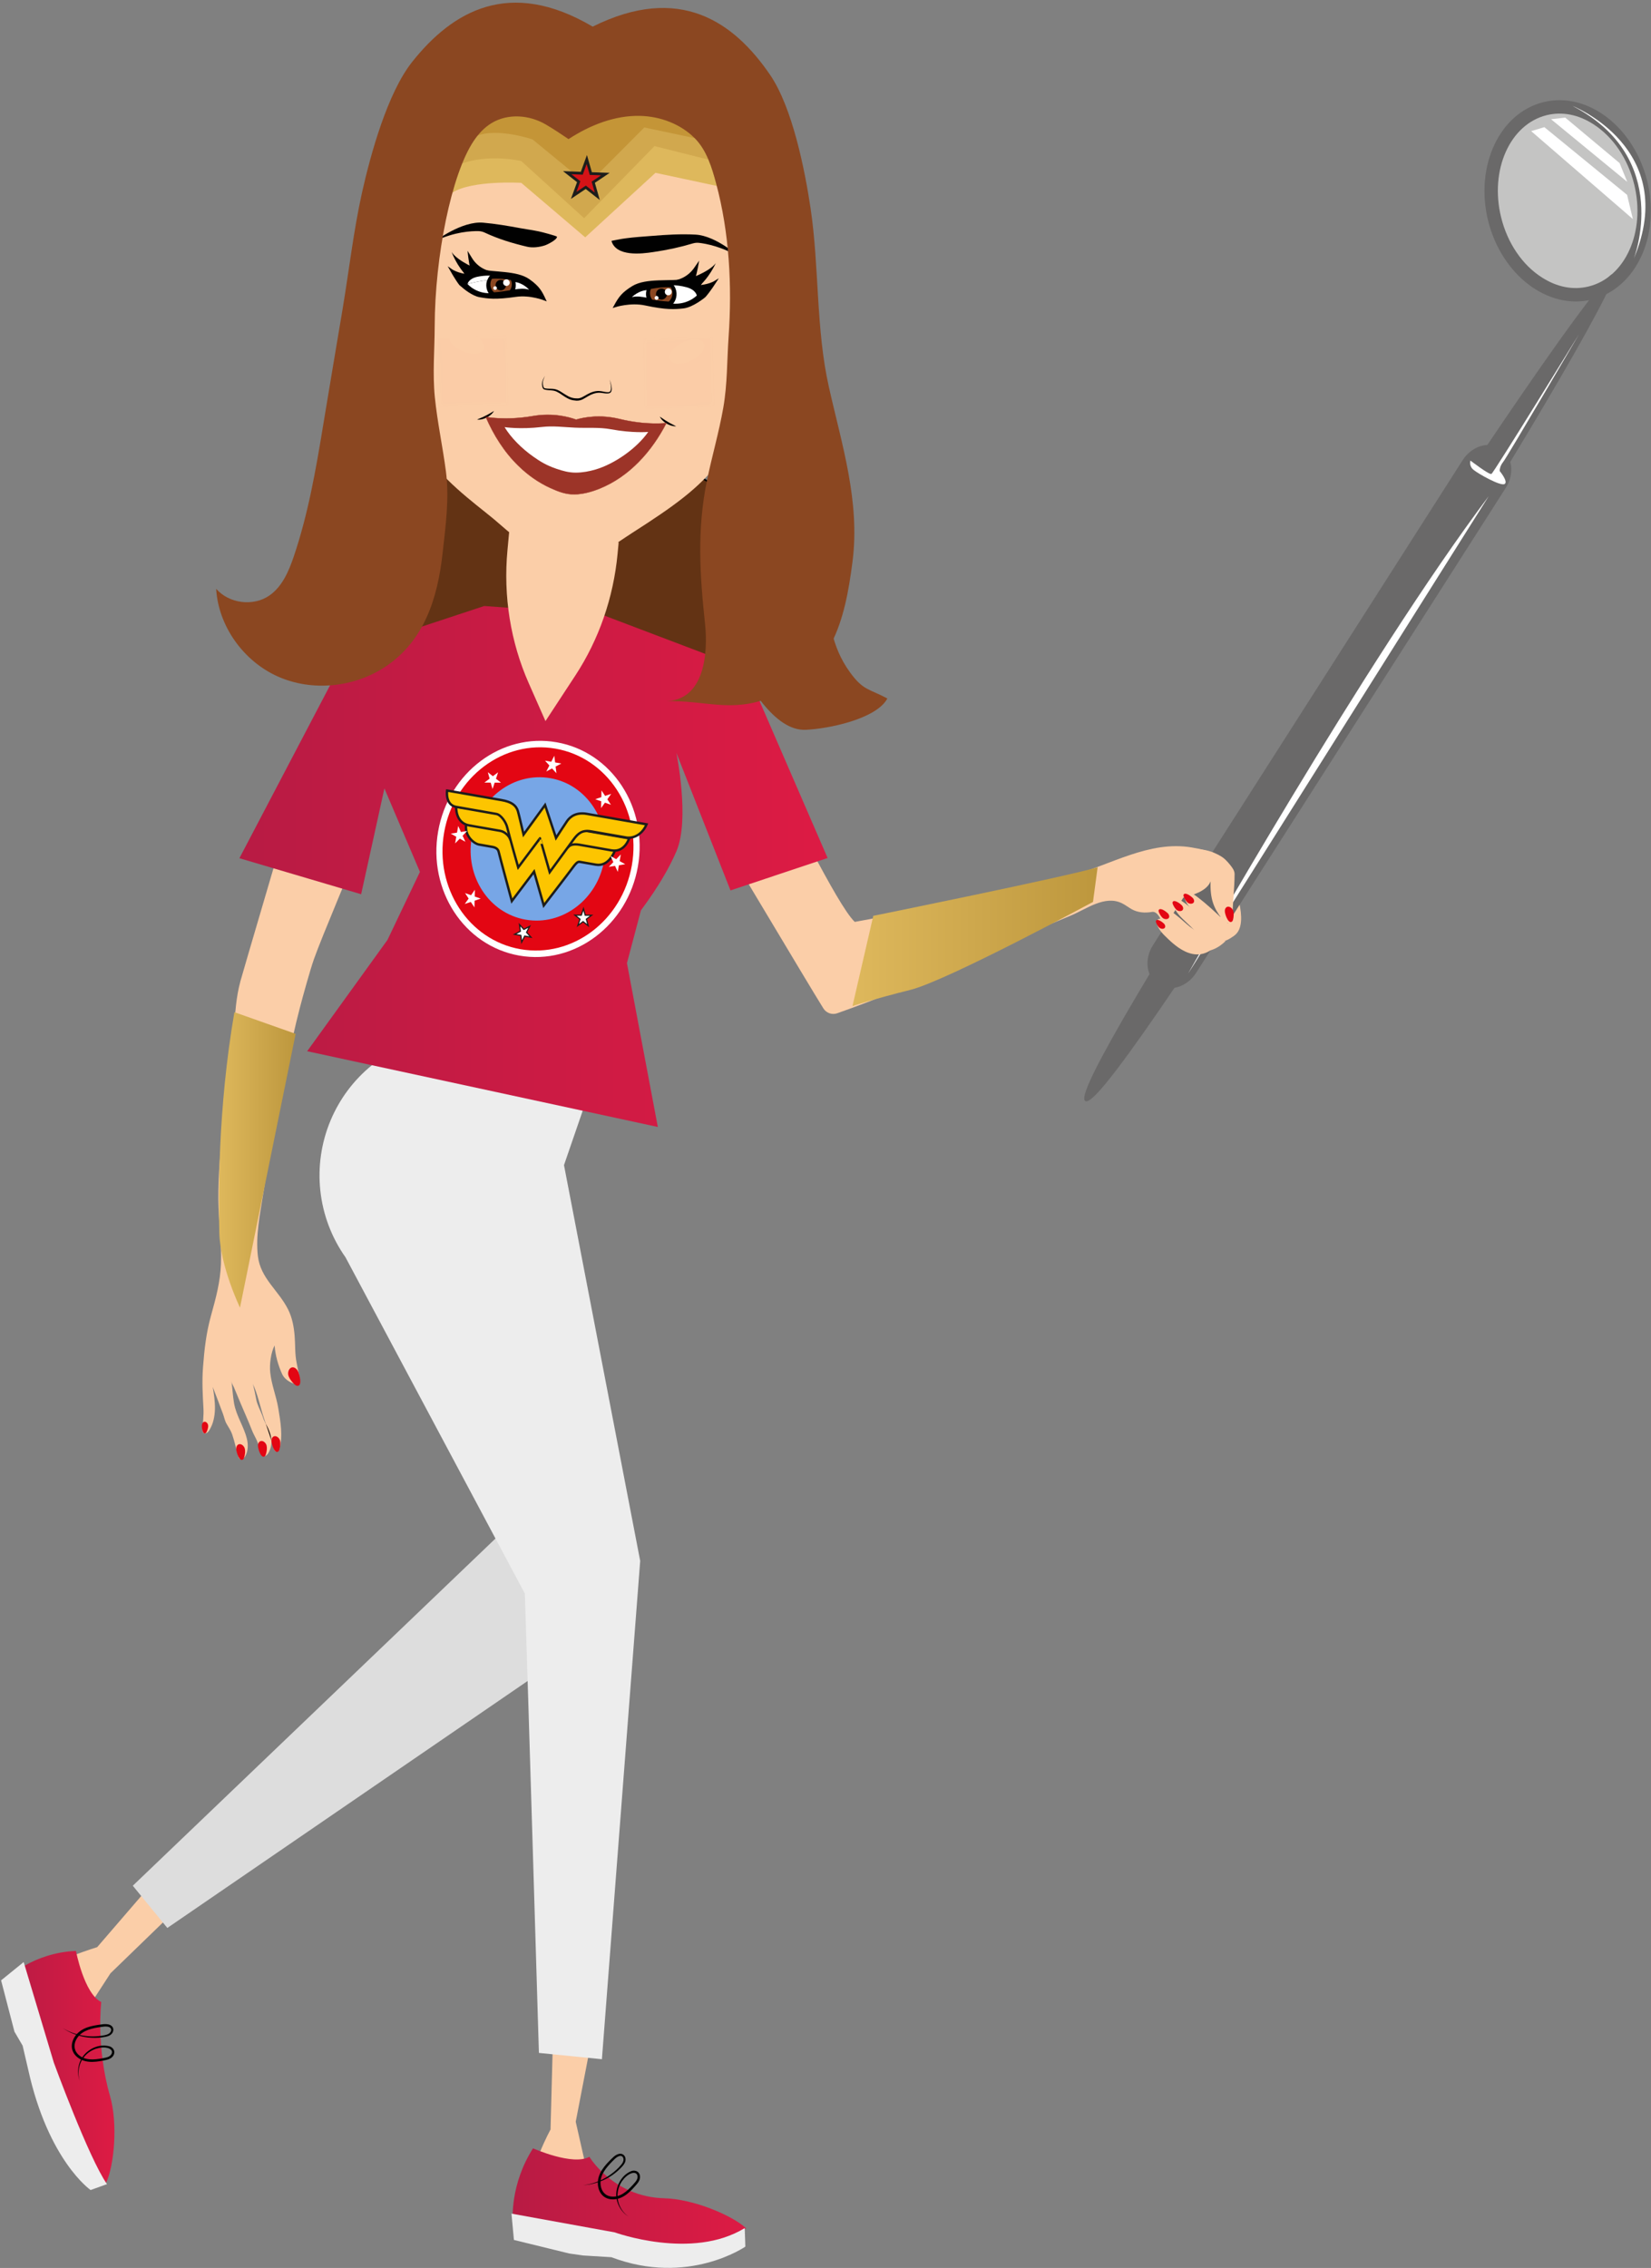 <svg width="348" height="478" viewBox="0 0 348 478" fill="none" xmlns="http://www.w3.org/2000/svg">
<rect x="0" y="0" width="348" height="478" fill="#808080" stroke="none"/>
<path d="M116.559 429.325L116.042 448.83C116.042 448.83 111.623 456.74 110.677 465.1L136.876 473.109C136.876 473.109 145.353 473.516 154.708 469.688C154.708 469.688 144.803 464.286 138.976 464.44L123.782 457.928L121.353 447.191L124.376 431.525L116.559 429.325Z" fill="#FBCEA8"/>
<path d="M112.348 452.79C112.348 452.79 120.748 456.542 124.233 454.572C124.233 454.572 129.268 463.054 140.054 463.318C146.089 463.472 154.269 466.86 157.281 469.655C157.281 469.655 142.956 476.915 131.841 474.033L118.813 469.127L118.098 471.679L108.083 467.752C108.094 467.752 107.5 460.425 112.348 452.79Z" fill="url(#paint0_linear)"/>
<path d="M34.994 393.55L20.482 410.392C20.482 410.392 12.357 412.834 4.969 416.861L12.918 441.712C12.918 441.712 15.072 449.918 21.526 457.707C21.526 457.707 23.703 446.629 21.812 441.118L18.349 423.516L23.285 415.903L38.852 400.821L34.994 393.55Z" fill="#FBCEA8"/>
<path d="M16.008 411.185C16.008 411.185 17.733 420.227 21.34 421.954C21.34 421.954 20.207 431.415 23.198 441.789C24.869 447.598 24.088 456.42 22.329 460.139C22.329 460.139 11.104 448.643 10.521 437.169L6.322 425.827L3.815 426.696L1.495 416.916C1.495 416.927 6.981 411.559 16.008 411.185Z" fill="url(#paint1_linear)"/>
<path d="M27.991 397.444L106.401 322.385L122.232 346.741L35.269 406.344L27.991 397.444Z" fill="#DDDDDD"/>
<path d="M118.879 245.565L128.312 218.151L95.682 208.789L78.377 224.52C74.573 227.611 71.594 231.594 69.692 236.115C65.69 245.642 66.866 256.555 72.825 264.993L110.634 335.883C111.282 355.288 113.591 432.68 113.591 432.68L126.872 434.011L134.941 328.985L118.879 245.565Z" fill="#EDEDED"/>
<path d="M4.991 413.528L11.346 434.727C11.346 434.727 18.679 454.781 22.549 460.337L19.097 461.58C19.097 461.58 10.169 455.408 5.937 436.168L4.771 431.151L3.045 428.203L0.231 417.389L4.991 413.528Z" fill="#EDEDED"/>
<path d="M107.808 466.552L129.565 470.502C129.565 470.502 145.891 476.442 156.973 469.6L157.105 473.505C157.105 473.505 145.066 481.877 128.872 475.738L122.935 475.375L119.989 474.957L108.324 472.097L107.808 466.552Z" fill="#EDEDED"/>
<path d="M122.914 460.557C124.827 460.447 126.718 459.853 128.4 458.874C129.236 458.368 130.005 457.774 130.698 457.091C131.028 456.739 131.391 456.409 131.643 455.936C131.896 455.485 131.973 454.836 131.6 454.341C131.413 454.099 131.116 453.945 130.808 453.934C130.511 453.912 130.236 454.022 129.994 454.132C129.522 454.374 129.148 454.748 128.818 455.078C128.136 455.76 127.455 456.464 126.916 457.301C126.377 458.126 125.993 459.116 126.015 460.15C126.015 461.151 126.377 462.251 127.235 462.922C128.092 463.593 129.247 463.67 130.225 463.417C131.226 463.164 132.072 462.559 132.787 461.888C133.15 461.558 133.479 461.195 133.798 460.832C134.117 460.469 134.469 460.117 134.711 459.633C134.942 459.149 135.008 458.522 134.667 458.005C134.304 457.477 133.589 457.411 133.106 457.576C131.16 458.346 130.038 460.315 129.895 462.262C129.796 464.242 130.863 466.178 132.49 467.19C130.907 466.101 129.994 464.143 130.181 462.284C130.269 461.349 130.599 460.458 131.127 459.688C131.654 458.951 132.391 458.247 133.216 458.016C133.633 457.895 134.051 457.972 134.249 458.28C134.447 458.588 134.436 459.039 134.238 459.402C134.051 459.787 133.721 460.117 133.403 460.48C133.084 460.832 132.754 461.173 132.413 461.492C131.731 462.119 130.951 462.658 130.082 462.867C129.214 463.087 128.257 462.988 127.598 462.449C126.916 461.932 126.586 461.019 126.575 460.128C126.553 459.226 126.872 458.346 127.367 457.576C127.862 456.794 128.51 456.101 129.181 455.419C129.522 455.067 129.84 454.759 130.225 454.55C130.599 454.341 131.017 454.308 131.248 454.605C131.479 454.891 131.479 455.353 131.281 455.738C131.083 456.123 130.742 456.475 130.434 456.816C129.774 457.499 129.038 458.093 128.246 458.621C126.663 459.666 124.827 460.348 122.914 460.557Z" fill="#010101"/>
<path d="M13.214 427.455C14.809 428.522 16.667 429.204 18.591 429.435C19.558 429.534 20.537 429.534 21.504 429.413C21.988 429.336 22.472 429.292 22.955 429.072C23.428 428.863 23.89 428.39 23.89 427.785C23.89 427.477 23.747 427.18 23.505 426.982C23.274 426.784 22.999 426.696 22.735 426.652C22.219 426.553 21.691 426.63 21.229 426.696C20.273 426.828 19.305 426.982 18.371 427.312C17.447 427.642 16.535 428.203 15.93 429.028C15.325 429.831 14.952 430.92 15.226 431.976C15.501 433.032 16.37 433.791 17.304 434.187C18.25 434.594 19.294 434.627 20.262 434.528C20.756 434.484 21.229 434.396 21.702 434.308C22.164 434.209 22.669 434.143 23.153 433.901C23.637 433.659 24.066 433.197 24.099 432.581C24.132 431.943 23.593 431.459 23.12 431.305C21.108 430.744 19.019 431.613 17.733 433.087C16.447 434.605 16.128 436.784 16.81 438.577C16.216 436.751 16.667 434.638 17.942 433.274C18.569 432.581 19.382 432.075 20.262 431.789C21.13 431.525 22.131 431.404 22.944 431.723C23.351 431.877 23.637 432.196 23.604 432.57C23.582 432.933 23.285 433.285 22.922 433.461C22.538 433.648 22.076 433.725 21.603 433.813C21.13 433.901 20.669 433.967 20.207 434.011C19.283 434.099 18.338 434.055 17.513 433.692C16.7 433.34 15.996 432.68 15.787 431.844C15.556 431.019 15.842 430.095 16.381 429.38C16.909 428.643 17.7 428.148 18.558 427.829C19.426 427.51 20.361 427.345 21.306 427.213C21.79 427.136 22.23 427.081 22.658 427.147C23.087 427.202 23.428 427.433 23.439 427.807C23.45 428.17 23.164 428.544 22.779 428.72C22.395 428.907 21.911 428.984 21.449 429.061C20.515 429.204 19.569 429.237 18.624 429.171C16.733 429.017 14.864 428.445 13.214 427.455Z" fill="#010101"/>
<path d="M161.932 120.902C161.448 135.148 142.483 146.072 119.561 145.291C96.638 144.51 78.454 132.332 78.927 118.086C79.41 103.839 98.386 92.916 121.309 93.697C144.232 94.478 162.416 106.656 161.932 120.902Z" fill="#633314"/>
<path d="M161.932 120.902C161.448 135.148 142.483 146.072 119.561 145.291C96.638 144.51 78.454 132.332 78.927 118.086C79.41 103.839 98.386 92.916 121.309 93.697C144.232 94.478 162.416 106.656 161.932 120.902Z" stroke="#010101" stroke-width="0.358" stroke-miterlimit="10"/>
<path d="M57.224 303.585C56.85 302.385 56.421 301.197 56.025 300.02C56.641 301.175 57.147 302.374 57.224 303.585Z" fill="#FBCEA8"/>
<path d="M57.224 303.585C56.85 302.385 56.421 301.197 56.025 300.02C56.641 301.175 57.147 302.374 57.224 303.585Z" stroke="#010101" stroke-width="0.522" stroke-miterlimit="10" stroke-linecap="round" stroke-linejoin="round"/>
<path d="M75.969 177.899C74.55 181.716 67.855 197.359 66.151 202.211C65.359 204.477 63.809 210.076 63.216 212.364C61.017 220.802 59.533 229.405 57.895 237.953C57.026 242.496 56.19 247.05 55.476 251.616C54.816 255.862 53.86 260.395 54.354 264.707C54.904 269.459 58.686 271.913 60.731 275.994C61.599 277.732 61.951 279.646 62.105 281.571C62.259 283.431 62.138 285.389 62.523 287.215C62.71 288.128 62.886 289.041 63.062 289.954C63.139 290.361 63.216 290.779 63.073 291.164C62.754 292 61.885 291.659 61.303 291.362C60.522 290.966 59.818 290.383 59.456 289.58C58.62 287.732 58.026 285.631 57.883 283.574C57.081 285.081 56.784 287.611 56.96 289.272C57.246 291.945 58.202 294.123 58.653 296.786C59.126 299.668 59.687 302.715 58.851 305.531C58.785 305.751 58.62 305.916 58.389 305.949C58.004 306.015 57.818 305.619 57.708 305.289C57.554 304.717 57.389 304.145 57.202 303.584C57.125 302.374 56.619 301.175 56.004 300.02C55.872 299.613 55.729 299.217 55.597 298.81C54.926 296.764 54.244 293.562 53.266 291.637C53.442 291.989 53.97 294.739 54.058 295.179C54.19 295.84 54.772 297.138 55.047 297.743C55.575 298.92 55.366 298.854 55.981 299.998C55.992 300.009 55.992 300.02 56.004 300.031C56.41 301.219 56.828 302.407 57.202 303.595C57.257 304.442 57.092 305.289 56.619 306.158C56.399 306.554 56.026 306.973 55.586 306.885C55.267 306.83 54.739 305.696 54.673 305.366C54.288 303.419 53.684 302.935 53.046 301.296C52.343 299.492 51.54 297.732 50.792 295.95C50.309 294.783 49.814 293.617 49.33 292.451C49.11 291.923 48.868 291.692 48.791 291.109C49.022 292.814 49.044 294.057 49.33 295.73C49.792 298.414 51.397 300.636 52.035 303.232C52.331 304.431 52.309 305.751 51.738 306.84C51.606 307.083 51.441 307.325 51.199 307.457C50.957 307.589 50.627 307.589 50.429 307.38C50.32 307.27 50.276 307.116 50.232 306.961C49.77 305.432 49.451 303.793 48.934 302.308C48.66 301.516 48.187 300.845 47.78 300.13C47.362 299.415 47.274 298.733 46.988 297.963C46.296 296.071 45.559 294.2 44.844 292.319C45.097 293.848 45.339 295.4 45.306 296.951C45.273 298.502 44.955 300.086 44.141 301.406C43.965 301.692 43.756 301.978 43.415 302.077C43.261 302.121 43.096 302.11 42.965 302.033C42.668 301.868 42.668 301.516 42.679 301.219C42.745 299.811 42.965 298.326 42.888 296.918C42.723 293.859 42.558 291.241 42.789 288.183C43.075 284.366 43.459 280.944 44.493 277.226C45.526 273.497 46.428 270.196 46.571 266.39C46.746 261.836 46.043 257.292 46.021 252.738C45.999 247.93 46.384 243.277 46.867 238.459C47.67 230.527 48.462 224.785 49.264 216.842C49.627 213.234 49.737 210.296 50.671 206.82C51.276 204.576 59.181 177.855 59.862 175.456" fill="#FBCEA8"/>
<path d="M63.282 290.823C63.337 291.362 63.271 291.846 62.974 292.022C62.754 292.154 62.468 292.088 62.259 291.923C61.71 291.505 60.918 290.537 60.764 289.8C60.621 289.118 60.962 288.293 61.567 288.194C62.061 288.106 62.545 288.502 62.798 288.997C62.963 289.338 63.216 290.119 63.282 290.823Z" fill="#E30613"/>
<path d="M57.663 305.301C57.861 305.697 58.103 306.016 58.389 306.016C58.598 306.016 58.774 305.851 58.851 305.642C59.06 305.114 59.203 304.102 58.994 303.519C58.796 302.98 58.213 302.551 57.74 302.727C57.355 302.87 57.179 303.365 57.223 303.816C57.256 304.113 57.41 304.784 57.663 305.301Z" fill="#E30613"/>
<path d="M54.816 306.312C55.002 306.708 55.256 307.027 55.542 307.027C55.751 307.027 55.927 306.862 56.004 306.653C56.213 306.125 56.356 305.113 56.147 304.53C55.949 303.991 55.366 303.562 54.892 303.749C54.508 303.892 54.331 304.387 54.376 304.838C54.408 305.135 54.562 305.795 54.816 306.312Z" fill="#E30613"/>
<path d="M50.231 306.983C50.429 307.379 50.671 307.687 50.957 307.698C51.166 307.698 51.342 307.533 51.419 307.324C51.628 306.796 51.771 305.784 51.562 305.201C51.364 304.662 50.781 304.233 50.308 304.409C49.922 304.552 49.746 305.047 49.791 305.498C49.824 305.795 49.978 306.466 50.231 306.983Z" fill="#E30613"/>
<path d="M42.678 301.494C42.766 301.802 42.898 302.067 43.107 302.1C43.261 302.133 43.404 302.023 43.492 301.891C43.712 301.538 43.943 300.823 43.866 300.383C43.8 299.976 43.437 299.591 43.063 299.657C42.766 299.712 42.579 300.042 42.557 300.372C42.535 300.592 42.557 301.087 42.678 301.494Z" fill="#E30613"/>
<path d="M173.002 124.181C175.278 130.869 174.904 135.864 179.214 141.771C181.984 145.567 183.183 145.149 187.042 147.217C184.711 151.551 174.585 153.619 169.803 153.817C163.173 154.081 157.731 144.214 153.938 137.701" fill="#8B4721"/>
<path d="M49.407 213.333L62.315 217.898L50.584 275.598C50.584 275.598 46.417 266.951 46.23 259.845C46.043 252.738 45.867 233.806 49.407 213.333Z" fill="url(#paint2_linear)"/>
<path d="M163.349 164.961C165.581 167.987 176.366 190.715 180.17 194.301C188.823 192.75 197.442 191.034 206.039 189.196C212.636 187.788 219.232 186.303 225.752 184.565C234.107 182.321 242.21 177.095 251.192 178.614C252.94 178.911 255.337 179.395 256.81 180.385C258.393 181.441 259.13 183.652 259.723 185.346C260.735 188.272 263.868 196.743 258.8 197.766C256.733 198.184 254.677 198.602 252.61 199.02C251.412 199.262 250.158 199.504 248.971 199.185C247.663 198.833 246.607 197.821 245.915 196.666C245.266 195.588 244.464 191.903 242.803 192.2C241.341 192.464 239.78 192.354 238.483 191.595C237.812 191.21 237.196 190.726 236.504 190.385C232.876 188.58 228.918 191.65 225.664 192.992C209.359 199.68 193.231 207.689 176.454 213.564C175.377 213.938 174.178 213.52 173.563 212.551C170.276 207.304 151.74 176.072 149.112 171.936" fill="#FBCEA8"/>
<path d="M336.605 25.117C339.727 27.791 352.656 43.984 344.971 53.566C337.319 63.148 326.084 64.787 321.675 58.472C317.222 52.224 309.548 34.534 316.936 28.373C324.291 22.235 332.625 23.247 332.625 23.247" fill="#C4C4C3"/>
<path d="M243.013 199.229C241.122 202.2 241.616 205.918 244.145 207.513C246.652 209.141 250.225 208.008 252.116 205.049L317.398 102.806C319.3 99.825 318.795 96.129 316.288 94.522C313.77 92.905 310.208 94.016 308.295 96.998L243.013 199.229Z" fill="#6A6969"/>
<path d="M279.711 145.446C234.899 215.599 227.027 230.989 228.753 232.067C230.457 233.167 240.836 219.988 285.901 149.417C317.508 99.924 341.739 58.913 340.013 57.812C338.309 56.723 311.297 95.964 279.711 145.446Z" fill="#6A6969"/>
<path d="M325.347 21.52C334.615 19.254 344.4 26.735 347.214 38.209C350.04 49.694 344.807 60.849 335.528 63.137C326.26 65.403 316.475 57.934 313.649 46.449C310.857 34.964 316.079 23.798 325.347 21.52ZM316.398 45.767C317.728 51.212 320.873 55.854 325.017 58.484C328.206 60.53 331.603 61.179 334.857 60.376C342.586 58.473 346.906 48.836 344.466 38.891C343.136 33.456 340.002 28.836 335.846 26.174C332.669 24.128 329.261 23.479 326.018 24.271C318.267 26.185 313.968 35.822 316.398 45.767Z" fill="#6A6969"/>
<path d="M329.921 24.787L341.377 34.369L342.993 38.329L326.931 25.128" fill="white"/>
<path d="M342.96 41.069L344.18 46.173L322.742 27.637L325.523 26.801" fill="white"/>
<path d="M331.481 22.334C331.481 22.334 354.184 31.322 344.355 54.545C344.355 54.545 352.722 33.346 331.481 22.334Z" fill="white"/>
<path d="M332.812 70.464C332.812 70.464 317.685 96.316 316.849 97.35C316.025 98.362 316.113 99.286 316.113 99.286C316.113 99.286 317.971 101.519 317.135 102.014C316.31 102.52 311.616 99.869 310.604 99.033C309.571 98.208 309.945 97.075 309.945 97.075C309.945 97.075 313.881 100.111 314.364 99.891C314.848 99.682 332.812 70.464 332.812 70.464Z" fill="white"/>
<path d="M313.793 104.577L250.401 205.247C250.39 205.247 288.012 138.823 313.793 104.577Z" fill="white"/>
<path d="M242.826 187.8C244.541 189.252 246.971 189.813 249.147 189.252C251.324 188.702 254.359 187.844 255.172 185.753C255.018 189.582 255.953 191.507 257.415 193.454C257.701 193.839 258.02 194.213 258.448 194.422C258.877 194.62 259.449 194.609 259.768 194.257C260.054 193.949 259.812 193.476 259.812 193.047C259.823 189.813 260.218 187.459 260.229 184.224C260.229 183.476 259.724 182.827 259.251 182.244C258.624 181.474 258.053 180.858 257.184 180.374C256.481 179.978 255.513 179.461 253.952 179.153C252.962 178.955 251.214 178.834 250.368 178.801" fill="#FBCEA8"/>
<path d="M252.27 198.822C252.27 198.822 250.566 198.261 248.906 196.765C247.257 195.269 245.311 193.728 244.772 193.651C243.431 193.431 243.431 195.192 245.498 197.205C247.136 198.789 251.72 203.695 256.129 199.504" fill="#FBCEA8"/>
<path d="M253.974 197.106C253.974 197.106 252.039 196.468 250.159 194.774C248.279 193.08 246.08 191.342 245.475 191.243C243.958 191 243.958 192.981 246.3 195.269C247.487 196.424 248.806 197.59 249.873 198.855C250.862 200.021 254.523 202.089 258.327 198.338" fill="#FBCEA8"/>
<path d="M260.647 196.083C260.471 197.084 259.581 197.689 258.657 198.118C256.854 198.965 254.116 198.745 252.764 197.161C251.687 195.907 250.379 194.73 249.191 193.575C246.838 191.287 246.849 189.296 248.367 189.549C248.971 189.648 251.181 191.386 253.05 193.08C254.93 194.774 256.524 194.719 256.524 194.719C256.909 194.587 256.964 194.488 257.239 194.202" fill="#FBCEA8"/>
<path d="M248.092 190.077C247.773 189.923 247.465 189.846 247.278 189.978C247.146 190.077 247.113 190.275 247.168 190.44C247.3 190.88 247.707 191.595 248.125 191.859C248.51 192.101 249.103 192.09 249.312 191.749C249.477 191.463 249.356 191.067 249.103 190.803C248.927 190.627 248.51 190.286 248.092 190.077Z" fill="#E30613"/>
<path d="M260.647 196.083C260.042 198.899 256.425 197.205 255.084 195.621C254.007 194.367 252.698 193.19 251.511 192.035C249.158 189.746 249.169 187.766 250.686 188.008C251.291 188.107 253.501 189.846 255.37 191.54C257.25 193.234 257.426 193.454 257.426 193.454" fill="#FBCEA8"/>
<path d="M250.4 188.525C250.082 188.371 249.774 188.294 249.587 188.426C249.455 188.525 249.422 188.723 249.477 188.888C249.609 189.328 250.016 190.044 250.433 190.308C250.818 190.55 251.401 190.539 251.621 190.198C251.786 189.911 251.665 189.515 251.412 189.251C251.247 189.086 250.818 188.734 250.4 188.525Z" fill="#E30613"/>
<path d="M258.679 193.674C258.888 194.059 259.152 194.345 259.427 194.334C259.636 194.323 259.801 194.147 259.867 193.949C260.043 193.421 260.131 192.42 259.9 191.859C259.68 191.342 259.086 190.946 258.635 191.144C258.261 191.309 258.118 191.793 258.184 192.233C258.228 192.53 258.404 193.179 258.679 193.674Z" fill="#E30613"/>
<path d="M245.157 191.77C244.838 191.616 244.53 191.539 244.343 191.671C244.211 191.77 244.178 191.969 244.233 192.134C244.365 192.574 244.772 193.289 245.19 193.553C245.575 193.795 246.168 193.784 246.377 193.443C246.542 193.157 246.421 192.761 246.168 192.497C245.992 192.332 245.575 191.98 245.157 191.77Z" fill="#E30613"/>
<path d="M244.464 194.037C244.189 193.894 243.915 193.828 243.75 193.949C243.629 194.037 243.607 194.213 243.651 194.356C243.761 194.741 244.123 195.379 244.497 195.61C244.838 195.83 245.355 195.819 245.542 195.511C245.696 195.258 245.575 194.917 245.355 194.675C245.201 194.521 244.827 194.213 244.464 194.037Z" fill="#E30613"/>
<path d="M231.359 182.783L230.38 190.099C230.38 190.099 199.674 206.688 191.868 208.636C184.073 210.583 179.687 212.046 179.687 212.046L184.073 193.025C184.073 193.025 225.015 184.731 231.359 182.783Z" fill="url(#paint3_linear)"/>
<path d="M157.193 141.056L126.817 129.527L102.069 127.723L71.967 137.657L69.625 144.335L50.463 180.88L76.123 188.47L81.026 166.171L88.513 183.762L81.675 198.096L64.744 221.561L138.657 237.524L132.149 202.992L135.084 191.914C134.974 191.914 139.724 186.061 142.582 179.406C145.451 172.75 142.571 158.68 142.571 158.68L153.972 187.667L174.443 180.836L157.193 141.056Z" fill="url(#paint4_linear)"/>
<path d="M130.401 114.324L130.17 116.755C129.301 125.952 126.245 134.786 121.276 142.366L114.976 151.98L111.458 144.016C107.61 135.325 106.06 125.633 106.962 115.985L107.467 110.551L130.401 114.324Z" fill="#FBCEA8"/>
<path d="M89.678 68.78C89.997 49.76 87.546 22.224 97.737 16.68C107.94 11.135 132.467 11.289 141.098 18.66C149.728 26.03 158.325 35.051 157.919 46.998C157.919 46.998 159.26 86.822 151.674 97.185C147.529 102.85 141.659 106.931 133.413 112.212C129.114 114.962 125.464 118.174 119.176 117.965C112.887 117.756 107.082 111.882 103.993 109.33C100.035 106.062 92.328 100.507 89.305 94.687C86.27 88.835 89.36 87.801 89.678 68.78Z" fill="#FBCEA8"/>
<path d="M128.884 50.783C129.323 50.651 129.664 50.629 130.214 50.508C130.797 50.387 131.346 50.299 131.929 50.222C133.721 49.98 135.524 49.87 137.327 49.727C140.416 49.474 143.55 49.276 146.65 49.452C151.059 49.716 155.962 54.259 155.962 54.259C152.268 51.982 148.827 51.355 147.376 51.19C146.936 51.135 146.496 51.179 146.089 51.289C143.176 52.158 140.713 52.675 137.69 53.126C135.194 53.511 129.873 54.127 128.884 50.783Z" fill="#010101"/>
<path d="M101.827 46.932C104.477 47.163 107.093 47.614 109.71 48.098C110.996 48.33 112.294 48.505 113.569 48.77C114.229 48.901 117.373 49.738 117.395 49.892C117.472 50.497 115.427 51.531 114.855 51.718C113.712 52.092 112.283 52.279 111.117 52.004C108.039 51.278 105.016 50.365 102.168 49.023C101.772 48.836 101.343 48.725 100.882 48.715C99.397 48.681 95.847 48.836 91.823 50.761C91.823 50.761 97.353 46.547 101.827 46.932Z" fill="#010101"/>
<path d="M128.499 80.001C128.619 80.408 128.707 80.826 128.762 81.255C128.806 81.662 128.839 82.124 128.641 82.444C128.466 82.74 127.96 82.663 127.575 82.609C127.168 82.543 126.75 82.433 126.289 82.41C125.376 82.367 124.508 82.707 123.76 83.126C122.99 83.544 122.331 84.061 121.517 83.962C120.682 83.962 119.945 83.665 119.231 83.203C118.505 82.784 117.834 82.191 116.911 82.004C116.471 81.927 116.031 81.938 115.613 81.927C115.405 81.915 115.196 81.904 114.998 81.871C114.767 81.838 114.679 81.794 114.58 81.607C114.426 81.255 114.371 80.804 114.437 80.408C114.525 80.001 114.712 79.605 114.855 79.209C114.668 79.594 114.448 79.957 114.327 80.386C114.217 80.815 114.228 81.266 114.371 81.706C114.415 81.817 114.481 81.927 114.591 82.014C114.723 82.103 114.833 82.103 114.932 82.135C115.152 82.191 115.372 82.213 115.58 82.234C116.009 82.267 116.438 82.278 116.823 82.367C117.581 82.553 118.274 83.115 118.989 83.577C119.351 83.808 119.736 84.028 120.165 84.193C120.594 84.358 121.045 84.413 121.484 84.446C121.935 84.468 122.43 84.369 122.826 84.16C123.243 83.951 123.573 83.72 123.947 83.511C124.662 83.082 125.453 82.796 126.267 82.773C126.674 82.773 127.091 82.862 127.52 82.906C127.74 82.927 127.96 82.939 128.191 82.916C128.4 82.906 128.707 82.806 128.817 82.564C129.026 82.114 128.927 81.662 128.85 81.244C128.784 80.815 128.652 80.397 128.499 80.001Z" fill="#010101"/>
<path d="M142.516 89.847C141.9 89.517 141.307 89.253 140.757 88.901C140.174 88.582 139.669 88.186 139.075 87.812C139.383 88.45 139.933 88.923 140.515 89.297C141.131 89.627 141.812 89.88 142.516 89.847Z" fill="#010101"/>
<path d="M100.552 88.428C101.256 88.516 101.948 88.307 102.586 88.01C103.191 87.669 103.773 87.24 104.125 86.624C103.509 86.965 102.971 87.328 102.377 87.603C101.805 87.922 101.19 88.131 100.552 88.428Z" fill="#010101"/>
<path d="M102.388 87.867C102.388 87.867 106.434 88.703 112.315 87.691C116.548 86.965 119.879 87.878 121.429 88.439C123.013 87.977 126.399 87.295 130.577 88.307C136.381 89.715 140.471 89.154 140.471 89.154C137.393 95.128 132.665 100.463 126.333 103.004C124.717 103.653 122.914 104.159 121.122 104.192C119.253 104.225 117.68 103.609 116.009 102.85C113.536 101.728 111.282 100.133 109.336 98.241C106.313 95.326 104.048 91.706 102.388 87.867Z" fill="#9C3428"/>
<path d="M102.388 87.867C102.388 87.867 106.434 88.703 112.315 87.691C116.548 86.965 119.879 87.878 121.429 88.439C123.013 87.977 126.399 87.295 130.577 88.307C136.381 89.715 140.471 89.154 140.471 89.154C137.393 95.128 132.665 100.463 126.333 103.004C124.717 103.653 122.914 104.159 121.122 104.192C119.253 104.225 117.68 103.609 116.009 102.85C113.536 101.728 111.282 100.133 109.336 98.241C106.313 95.326 104.048 91.706 102.388 87.867Z" stroke="#9C3428" stroke-width="0.063" stroke-miterlimit="10"/>
<path d="M106.356 90.023C106.356 90.023 109.577 90.54 114.25 89.99C116.581 89.715 118.856 90.034 121.176 90.133C123.705 90.254 126.255 90.012 128.762 90.474C133.391 91.332 136.634 91.035 136.634 91.035C134.226 94.478 129.598 97.756 125.497 98.966C124.221 99.34 122.781 99.615 121.363 99.615C119.879 99.615 118.625 99.252 117.284 98.801C115.305 98.13 113.964 97.349 112.403 96.238C109.995 94.544 107.708 92.267 106.356 90.023Z" fill="white"/>
<path d="M153.5 65.106C154.478 70.166 155.358 80.089 147.475 87.372L153.5 65.106Z" fill="#FBCEA8"/>
<path d="M94.978 56.8C96.319 57.757 98.276 57.955 98.276 57.955L96.363 54.732C96.363 54.732 98.133 56.239 101.079 56.932C104.015 57.625 108.918 57.196 111.469 59.011C113.447 60.419 114.008 61.333 114.844 63.148C114.844 63.148 111.809 61.926 108.742 62.367C104.443 62.994 102.783 62.741 101.123 62.444C99.628 62.18 97.902 60.76 97.242 60.177C100.694 59.253 104.883 58.373 108.302 59.143C104.883 58.373 100.683 59.253 97.242 60.177C97.066 60.023 96.956 59.924 96.956 59.924C96.099 58.802 94.978 56.8 94.978 56.8Z" fill="#010101"/>
<path d="M94.978 56.8C96.319 57.757 98.276 57.955 98.276 57.955L96.363 54.732C96.363 54.732 98.133 56.239 101.079 56.932C104.015 57.625 108.918 57.196 111.469 59.011C113.447 60.419 114.008 61.333 114.844 63.148C114.844 63.148 111.809 61.926 108.742 62.367C104.443 62.994 102.783 62.741 101.123 62.444C99.628 62.18 97.902 60.76 97.242 60.177C100.694 59.253 104.883 58.373 108.302 59.143C104.883 58.373 100.683 59.253 97.242 60.177C97.066 60.023 96.956 59.924 96.956 59.924C96.099 58.802 94.978 56.8 94.978 56.8Z" stroke="#010101" stroke-width="0.403" stroke-miterlimit="10"/>
<path d="M98.551 59.837C98.562 59.782 98.826 58.692 100.706 58.318C103.839 57.691 106.335 58.494 107.544 59.011C104.707 58.582 101.453 59.121 98.551 59.837Z" fill="white"/>
<path d="M107.544 59.022C108.049 59.242 108.324 59.418 108.324 59.418C110.237 59.55 111.523 61.057 111.523 61.057C109.632 60.485 107.555 61.277 104.036 61.739C100.518 62.201 98.55 59.858 98.55 59.858V59.847C101.453 59.121 104.707 58.582 107.544 59.022Z" fill="white"/>
<path d="M102.717 59.034C104.641 58.792 106.565 58.759 108.291 59.144C106.576 58.759 104.641 58.792 102.717 59.034C102.926 58.495 103.256 58.033 103.673 57.692C105.334 58.066 106.961 58.473 108.555 59.133C108.753 59.716 108.775 60.365 108.588 61.003C108.478 61.388 108.291 61.729 108.06 62.026C106.62 62.378 105.169 62.543 103.695 62.565C102.717 61.806 102.255 60.497 102.629 59.232C102.662 59.166 102.695 59.1 102.717 59.034Z" fill="#010101"/>
<path d="M104.466 57.493C104.433 57.493 104.334 57.493 104.18 57.482C102.168 57.339 100.354 56.206 99.31 54.479L98.848 53.731C98.848 53.731 99.189 56.745 99.562 57.141L104.466 57.493Z" fill="#010101"/>
<path d="M104.466 57.493C104.433 57.493 104.334 57.493 104.18 57.482C102.168 57.339 100.354 56.206 99.31 54.479L98.848 53.731C98.848 53.731 99.189 56.745 99.562 57.141L104.466 57.493Z" stroke="#010101" stroke-width="0.403" stroke-miterlimit="10"/>
<path d="M100.871 56.855C100.871 56.855 96.407 55.062 95.198 53.114C95.198 53.114 96.352 56.294 98.529 58.263L100.871 56.855Z" fill="#010101"/>
<path d="M104.135 61.608C103.673 61.212 103.377 60.629 103.366 59.969C103.355 59.529 103.476 59.111 103.695 58.758C105.048 58.648 106.422 58.813 107.664 59.023C107.818 59.32 107.873 59.507 107.884 59.87C107.895 60.365 107.741 60.805 107.477 61.179C106.752 61.3 105.169 61.564 104.135 61.608Z" fill="#8B4721"/>
<path d="M106.664 60.068C106.653 59.452 106.148 58.968 105.532 58.989C104.916 59.001 104.444 59.507 104.454 60.123C104.465 60.739 104.971 61.223 105.587 61.201C106.203 61.19 106.686 60.684 106.664 60.068Z" fill="#010101"/>
<path d="M106.311 59.033C106.432 58.945 106.564 58.879 106.729 58.868C106.939 58.868 107.126 58.956 107.258 59.11C107.368 59.231 107.434 59.386 107.445 59.551C107.456 59.936 107.148 60.255 106.762 60.266C106.377 60.277 106.058 59.969 106.047 59.584C106.036 59.364 106.146 59.165 106.311 59.033Z" fill="white"/>
<path d="M104.74 60.706C104.74 60.915 104.575 61.102 104.366 61.102C104.157 61.113 103.981 60.937 103.97 60.728C103.959 60.519 104.135 60.332 104.344 60.332C104.553 60.321 104.729 60.486 104.74 60.706Z" fill="white"/>
<path d="M148.541 62.465C149.519 61.365 150.828 59.33 150.828 59.33C149.354 60.243 147.299 60.309 147.299 60.309L149.53 57.064C149.53 57.064 147.573 58.516 144.44 59.033C141.307 59.55 136.217 58.758 133.402 60.463C131.225 61.794 130.577 62.718 129.576 64.556C129.576 64.556 132.841 63.489 136.019 64.171C140.471 65.128 142.23 64.985 143.989 64.798C146.001 64.6 148.541 62.465 148.541 62.465Z" fill="#010101"/>
<path d="M148.541 62.465C149.519 61.365 150.828 59.33 150.828 59.33C149.354 60.243 147.299 60.309 147.299 60.309L149.53 57.064C149.53 57.064 147.573 58.516 144.44 59.033C141.307 59.55 136.217 58.758 133.402 60.463C131.225 61.794 130.577 62.718 129.576 64.556C129.576 64.556 132.841 63.489 136.019 64.171C140.471 65.128 142.23 64.985 143.989 64.798C146.001 64.6 148.541 62.465 148.541 62.465Z" stroke="#010101" stroke-width="0.423" stroke-miterlimit="10"/>
<path d="M133.193 62.62C133.193 62.62 134.655 61.124 136.656 61.135C136.656 61.135 140.119 59.298 144.715 60.541C146.705 61.08 146.87 62.29 146.87 62.29C146.87 62.29 144.649 64.6 140.988 63.874C137.338 63.137 135.227 62.147 133.193 62.62Z" fill="white"/>
<path d="M142.527 61.278C142.373 60.607 142.033 60.035 141.56 59.605C139.812 59.88 138.097 60.188 136.404 60.75C136.162 61.344 136.085 62.015 136.239 62.686C136.327 63.093 136.492 63.456 136.712 63.786C138.174 64.248 139.68 64.523 141.186 64.655C142.253 63.929 142.824 62.609 142.527 61.278Z" fill="#010101"/>
<path d="M140.845 59.396C140.878 59.396 140.987 59.407 141.152 59.407C143.274 59.396 145.242 58.351 146.463 56.613L146.99 55.854C146.99 55.854 146.419 58.989 146.001 59.374L140.845 59.396Z" fill="#010101"/>
<path d="M140.845 59.396C140.878 59.396 140.987 59.407 141.152 59.407C143.274 59.396 145.242 58.351 146.463 56.613L146.99 55.854C146.99 55.854 146.419 58.989 146.001 59.374L140.845 59.396Z" stroke="#010101" stroke-width="0.423" stroke-miterlimit="10"/>
<path d="M144.66 58.978C144.66 58.978 149.453 57.416 150.872 55.458C150.872 55.458 149.431 58.703 147.013 60.618L144.66 58.978Z" fill="#010101"/>
<path d="M140.966 63.555C141.438 63.126 141.746 62.51 141.746 61.817C141.746 61.355 141.614 60.915 141.383 60.552C139.965 60.453 138.525 60.662 137.217 60.893C137.063 61.212 137.008 61.41 137.008 61.784C137.008 62.301 137.173 62.763 137.458 63.148C138.206 63.28 139.866 63.522 140.966 63.555Z" fill="#8B4721"/>
<path d="M138.272 61.982C138.272 61.344 138.8 60.827 139.437 60.827C140.075 60.827 140.592 61.355 140.592 61.993C140.592 62.631 140.064 63.148 139.426 63.148C138.789 63.148 138.272 62.62 138.272 61.982Z" fill="#010101"/>
<path d="M140.392 60.959C140.513 60.86 140.656 60.783 140.821 60.772C141.042 60.761 141.24 60.86 141.383 61.003C141.504 61.124 141.581 61.278 141.592 61.465C141.614 61.873 141.306 62.214 140.899 62.236C140.491 62.258 140.15 61.95 140.128 61.542C140.117 61.311 140.227 61.102 140.392 60.959Z" fill="white"/>
<path d="M138.8 62.763C138.811 62.983 138.635 63.181 138.414 63.192C138.194 63.203 137.996 63.027 137.985 62.807C137.974 62.587 138.15 62.389 138.37 62.377C138.591 62.367 138.789 62.532 138.8 62.763Z" fill="white"/>
<g opacity="0.57">
<g opacity="0.57">
<g opacity="0.57">
<mask id="mask0" mask-type="alpha" maskUnits="userSpaceOnUse" x="92" y="70" width="16" height="16">
<g opacity="0.57">
<g opacity="0.57">
<path opacity="0.57" d="M106.851 70.694L92.02 71.035L92.361 85.865L107.181 85.524L106.851 70.694Z" fill="url(#paint5_radial)"/>
</g>
</g>
</mask>
<g mask="url(#mask0)">
<path opacity="0.57" d="M106.851 70.694L92.02 71.035L92.361 85.865L107.181 85.524L106.851 70.694Z" fill="url(#paint6_radial)"/>
</g>
</g>
</g>
</g>
<g opacity="0.57">
<g opacity="0.57">
<g opacity="0.57">
<mask id="mask1" mask-type="alpha" maskUnits="userSpaceOnUse" x="135" y="70" width="16" height="17">
<g opacity="0.57">
<g opacity="0.57">
<path opacity="0.57" d="M150.3 70.98L135.48 71.31L135.821 86.15L150.641 85.809L150.3 70.98Z" fill="url(#paint7_radial)"/>
</g>
</g>
</mask>
<g mask="url(#mask1)">
<path opacity="0.57" d="M150.3 70.98L135.48 71.31L135.821 86.15L150.641 85.809L150.3 70.98Z" fill="url(#paint8_radial)"/>
</g>
</g>
</g>
</g>
<path d="M101.937 73.653C101.464 74.72 99.463 74.874 97.451 73.983C95.439 73.103 94.197 71.519 94.659 70.452C95.121 69.385 97.132 69.231 99.144 70.122C101.156 71.002 102.41 72.586 101.937 73.653Z" fill="#FBCEA8"/>
<path d="M148.354 72.345C148.87 73.39 147.683 75.029 145.715 75.986C143.747 76.954 141.735 76.888 141.219 75.832C140.702 74.787 141.889 73.159 143.857 72.191C145.825 71.234 147.837 71.3 148.354 72.345Z" fill="#FBCEA8"/>
<path d="M151.916 39.364L138.162 36.426L123.353 50.023L109.875 38.538C109.875 38.538 99.573 37.922 95.352 40.596C95.352 40.596 93.384 32.004 97.287 28.11C102.959 22.455 119.462 21.333 127.322 21.608C149.662 22.422 151.916 39.364 151.916 39.364Z" fill="#DEB85C"/>
<path d="M96.979 34.623C102.861 32.29 109.875 33.941 109.875 33.941L123.123 45.986L137.954 30.794L149.432 33.666V25.294L123.574 21.586L96.979 26.867V34.623Z" fill="#D1A84E"/>
<path d="M100.332 28.715C104.696 26.79 112.249 29.386 112.249 29.386L123.826 38.891L135.809 26.867C136.458 26.999 147.287 29.287 147.287 29.287L148.475 21.576H103.366L100.332 28.715Z" fill="#C49537"/>
<path d="M123.683 33.621L122.628 36.515L119.561 36.394L121.979 38.297L120.924 41.179L123.474 39.474L125.893 41.366L125.047 38.407L127.597 36.691L124.53 36.581L123.683 33.621Z" fill="#D51317"/>
<path d="M123.683 33.621L122.628 36.515L119.561 36.394L121.979 38.297L120.924 41.179L123.474 39.474L125.893 41.366L125.047 38.407L127.597 36.691L124.53 36.581L123.683 33.621Z" stroke="#1D1D1B" stroke-width="0.585" stroke-miterlimit="10"/>
<path d="M56.752 125.534C59.456 123.675 60.841 120.463 61.897 117.36C64.942 108.406 66.569 99.055 68.097 89.737C69.45 81.541 70.835 73.357 72.209 65.161C73.572 56.998 74.518 48.648 76.31 40.574C78.124 32.455 81.697 19.562 86.875 13.049C95.352 2.379 107.368 -4.75 124.926 5.613C143.176 -3.463 154.643 4.524 162.328 15.789C167.022 22.664 169.65 35.777 170.87 44.006C172.695 56.349 171.969 69.363 174.707 81.53C177.433 93.697 181.314 105.655 179.698 118.339C178.071 131.122 175.257 141.793 162.459 146.964C154.148 150.319 148.684 147.547 140.372 147.789C148.541 147.547 149.256 137.602 148.607 131.464C147.508 121.156 146.892 111.728 148.992 101.387C150.047 96.216 151.542 91.145 152.455 85.942C153.334 80.914 153.224 76.008 153.576 70.98C154.324 60.288 153.741 49.023 150.938 38.638C150.047 35.315 148.937 31.652 146.463 29.155C143.462 26.119 139.152 24.523 134.919 24.424C129.554 24.303 124.332 26.383 119.835 29.32C118.285 28.275 116.713 27.208 115.031 26.229C111.612 24.226 107.137 23.841 103.652 25.921C102.091 26.856 100.849 28.209 99.848 29.705C95.132 36.724 91.669 54.127 91.625 68.736C91.614 73.786 91.152 78.67 91.658 83.742C92.185 88.989 93.318 94.159 93.999 99.396C94.736 105.127 93.912 111.002 93.274 116.722C92.24 126.051 89.426 135.094 81.202 140.539C74.606 144.907 65.767 145.809 58.544 142.574C51.32 139.34 46.032 131.992 45.56 124.093C48.253 127.206 53.354 127.866 56.752 125.534Z" fill="#8B4721"/>
<path d="M92.35 175.236C90.174 187.656 97.836 199.372 109.468 201.407C121.1 203.443 132.281 195.027 134.458 182.618C136.634 170.198 128.972 158.482 117.34 156.447C105.708 154.4 94.516 162.816 92.35 175.236Z" fill="white"/>
<path d="M93.615 175.457C91.57 187.129 98.771 198.14 109.699 200.055C120.627 201.969 131.137 194.059 133.182 182.387C135.227 170.715 128.026 159.703 117.098 157.789C106.17 155.875 95.648 163.785 93.615 175.457Z" fill="#E30613"/>
<path d="M99.441 176.479C98 184.708 103.08 192.486 110.786 193.828C118.493 195.181 125.914 189.603 127.354 181.364C128.795 173.135 123.715 165.357 116.009 164.015C108.291 162.662 100.881 168.24 99.441 176.479Z" fill="#77A6E6"/>
<path d="M129.543 179.416C129.543 179.416 128.356 182.717 125.608 182.244C122.859 181.76 122.782 181.749 122.342 181.672C121.903 181.595 121.672 181.551 120.671 182.926C119.66 184.301 114.614 190.846 114.614 190.846L112.569 183.707L107.885 189.911C107.885 189.911 105.236 180.132 105.115 179.548C104.994 178.954 104.51 178.624 103.773 178.492C103.037 178.36 101.992 178.184 100.959 177.997C99.914 177.81 97.98 176.248 98.232 173.927" fill="#FDC500"/>
<path d="M129.543 179.416C129.543 179.416 128.356 182.717 125.608 182.244C122.859 181.76 122.782 181.749 122.342 181.672C121.903 181.595 121.672 181.551 120.671 182.926C119.66 184.301 114.614 190.846 114.614 190.846L112.569 183.707L107.885 189.911C107.885 189.911 105.236 180.132 105.115 179.548C104.994 178.954 104.51 178.624 103.773 178.492C103.037 178.36 101.992 178.184 100.959 177.997C99.914 177.81 97.98 176.248 98.232 173.927" stroke="#1D1D1B" stroke-width="0.5" stroke-miterlimit="10"/>
<path d="M107.599 177.084C107.379 176.149 106.335 175.269 105.444 175.115C104.554 174.961 101.882 174.488 98.913 173.971C95.945 173.454 96.154 170.055 96.154 170.055C96.154 170.055 106.554 171.452 106.884 171.507C107.214 171.562 109.391 177.26 109.512 177.557C109.633 177.854 114.118 174.246 114.118 174.246L117.23 178.547L120.748 174.62L132.61 176.699C132.61 176.699 131.698 179.725 128.883 179.229C126.069 178.734 123.98 178.371 122.947 178.184C121.902 178.008 120.44 177.601 119.637 178.69" fill="#FDC500"/>
<path d="M107.599 177.084C107.379 176.149 106.335 175.269 105.444 175.115C104.554 174.961 101.882 174.488 98.913 173.971C95.945 173.454 96.154 170.055 96.154 170.055C96.154 170.055 106.554 171.452 106.884 171.507C107.214 171.562 109.391 177.26 109.512 177.557C109.633 177.854 114.118 174.246 114.118 174.246L117.23 178.547L120.748 174.62L132.61 176.699C132.61 176.699 131.698 179.725 128.883 179.229C126.069 178.734 123.98 178.371 122.947 178.184C121.902 178.008 120.44 177.601 119.637 178.69" stroke="#1D1D1B" stroke-width="0.5" stroke-miterlimit="10"/>
<path d="M136.282 173.74C136.282 173.74 125.816 171.903 123.672 171.529C121.517 171.155 120.22 172.057 119.527 173.058C118.912 173.949 117.197 176.611 117.197 176.611L114.888 169.67L110.358 175.896C110.358 175.896 109.347 171.54 109.16 170.946C108.775 169.725 107.819 168.999 105.741 168.636C103.663 168.273 94.241 166.623 94.241 166.623C94.241 166.623 93.79 169.648 96.165 170.066C98.54 170.484 103.663 171.375 104.619 171.551C105.587 171.716 106.686 173.3 106.939 174.488C107.192 175.676 109.226 182.816 109.226 182.816L113.821 176.677C113.832 176.644 115.866 183.817 115.866 183.817C115.866 183.817 120.077 178.064 120.891 176.941C121.825 175.665 122.705 174.895 124.552 175.214C126.41 175.544 131.159 176.369 131.973 176.512C133.677 176.798 135.469 175.72 136.282 173.74Z" fill="#FDC500"/>
<path d="M136.282 173.74C136.282 173.74 125.816 171.903 123.672 171.529C121.517 171.155 120.22 172.057 119.527 173.058C118.912 173.949 117.197 176.611 117.197 176.611L114.888 169.67L110.358 175.896C110.358 175.896 109.347 171.54 109.16 170.946C108.775 169.725 107.819 168.999 105.741 168.636C103.663 168.273 94.241 166.623 94.241 166.623C94.241 166.623 93.79 169.648 96.165 170.066C98.54 170.484 103.663 171.375 104.619 171.551C105.587 171.716 106.686 173.3 106.939 174.488C107.192 175.676 109.226 182.816 109.226 182.816L113.821 176.677C113.832 176.644 115.866 183.817 115.866 183.817C115.866 183.817 120.077 178.064 120.891 176.941C121.825 175.665 122.705 174.895 124.552 175.214C126.41 175.544 131.159 176.369 131.973 176.512C133.677 176.798 135.469 175.72 136.282 173.74Z" stroke="#1D1D1B" stroke-width="0.5" stroke-miterlimit="10"/>
<path d="M116.834 159.285L116.197 160.55L114.877 160.319L115.801 161.331L115.152 162.596L116.361 161.958L117.285 162.97L117.109 161.562L118.318 160.924L117.01 160.693L116.834 159.285Z" fill="white"/>
<path d="M102.828 162.75L103.201 164.114L102.102 164.939L103.432 164.95L103.817 166.304L104.268 164.95L105.598 164.961L104.543 164.125L104.993 162.772L103.883 163.597L102.828 162.75Z" fill="white"/>
<path d="M95.011 175.698L96.176 176.358L95.934 177.756L96.913 176.755L98.089 177.415L97.506 176.138L98.485 175.137L97.155 175.357L96.583 174.081L96.33 175.489L95.011 175.698Z" fill="white"/>
<path d="M97.957 190.528L99.243 190.099L100.002 191.254L100.035 189.835L101.321 189.395L100.057 188.955L100.101 187.524L99.287 188.679L98.023 188.228L98.782 189.384L97.957 190.528Z" fill="white"/>
<path d="M109.963 198.558L110.6 197.293L111.909 197.524L110.996 196.512L111.634 195.247L110.425 195.885L109.501 194.873L109.677 196.281L108.468 196.919L109.787 197.15L109.963 198.558Z" fill="white"/>
<path d="M109.963 198.558L110.6 197.293L111.909 197.524L110.996 196.512L111.634 195.247L110.425 195.885L109.501 194.873L109.677 196.281L108.468 196.919L109.787 197.15L109.963 198.558Z" stroke="#1D1D1B" stroke-width="0.25" stroke-miterlimit="10"/>
<path d="M123.969 195.093L123.595 193.729L124.694 192.904L123.353 192.893L122.979 191.54L122.529 192.893L121.187 192.882L122.254 193.729L121.803 195.071L122.902 194.246L123.969 195.093Z" fill="white"/>
<path d="M123.969 195.093L123.595 193.729L124.694 192.904L123.353 192.893L122.979 191.54L122.529 192.893L121.187 192.882L122.254 193.729L121.803 195.071L122.902 194.246L123.969 195.093Z" stroke="#1D1D1B" stroke-width="0.25" stroke-miterlimit="10"/>
<path d="M131.786 182.145L130.61 181.496L130.852 180.088L129.884 181.089L128.708 180.429L129.279 181.705L128.312 182.706L129.642 182.497L130.214 183.762L130.456 182.365L131.786 182.145Z" fill="white"/>
<path d="M128.829 167.316L127.542 167.745L126.784 166.59L126.751 168.009L125.464 168.449L126.729 168.889L126.696 170.319L127.509 169.175L128.774 169.615L128.015 168.46L128.829 167.316Z" fill="white"/>
<defs>
<linearGradient id="paint0_linear" x1="157.282" y1="463.751" x2="108.069" y2="463.751" gradientUnits="userSpaceOnUse">
<stop stop-color="#DD1B44"/>
<stop offset="0.998" stop-color="#B81B44"/>
</linearGradient>
<linearGradient id="paint1_linear" x1="24.118" y1="435.662" x2="1.497" y2="435.662" gradientUnits="userSpaceOnUse">
<stop stop-color="#DD1B44"/>
<stop offset="0.998" stop-color="#B81B44"/>
</linearGradient>
<linearGradient id="paint2_linear" x1="62.319" y1="244.467" x2="46.147" y2="244.467" gradientUnits="userSpaceOnUse">
<stop stop-color="#BD973D"/>
<stop offset="0.998" stop-color="#DEB85C"/>
</linearGradient>
<linearGradient id="paint3_linear" x1="231.354" y1="197.413" x2="179.683" y2="197.413" gradientUnits="userSpaceOnUse">
<stop stop-color="#BD973D"/>
<stop offset="0.998" stop-color="#DEB85C"/>
</linearGradient>
<linearGradient id="paint4_linear" x1="174.436" y1="182.625" x2="50.462" y2="182.625" gradientUnits="userSpaceOnUse">
<stop stop-color="#DD1B44"/>
<stop offset="0.998" stop-color="#B81B44"/>
</linearGradient>
<radialGradient id="paint5_radial" cx="0" cy="0" r="1" gradientUnits="userSpaceOnUse" gradientTransform="translate(99.608 78.307) rotate(178.697) scale(7.163 7.168)">
<stop stop-color="white"/>
<stop offset="0.002" stop-color="white"/>
<stop offset="0.403" stop-color="#979797"/>
<stop offset="1"/>
</radialGradient>
<radialGradient id="paint6_radial" cx="0" cy="0" r="1" gradientUnits="userSpaceOnUse" gradientTransform="translate(99.608 78.307) rotate(178.697) scale(7.163 7.168)">
<stop stop-color="#EE7378"/>
<stop offset="0.002" stop-color="#EE7378"/>
<stop offset="1" stop-color="#EE7378"/>
</radialGradient>
<radialGradient id="paint7_radial" cx="0" cy="0" r="1" gradientUnits="userSpaceOnUse" gradientTransform="translate(143.066 78.589) rotate(178.697) scale(7.163 7.168)">
<stop stop-color="white"/>
<stop offset="0.002" stop-color="white"/>
<stop offset="0.403" stop-color="#979797"/>
<stop offset="1"/>
</radialGradient>
<radialGradient id="paint8_radial" cx="0" cy="0" r="1" gradientUnits="userSpaceOnUse" gradientTransform="translate(143.066 78.589) rotate(178.697) scale(7.163 7.168)">
<stop stop-color="#EE7378"/>
<stop offset="0.002" stop-color="#EE7378"/>
<stop offset="1" stop-color="#EE7378"/>
</radialGradient>
</defs>
</svg>

